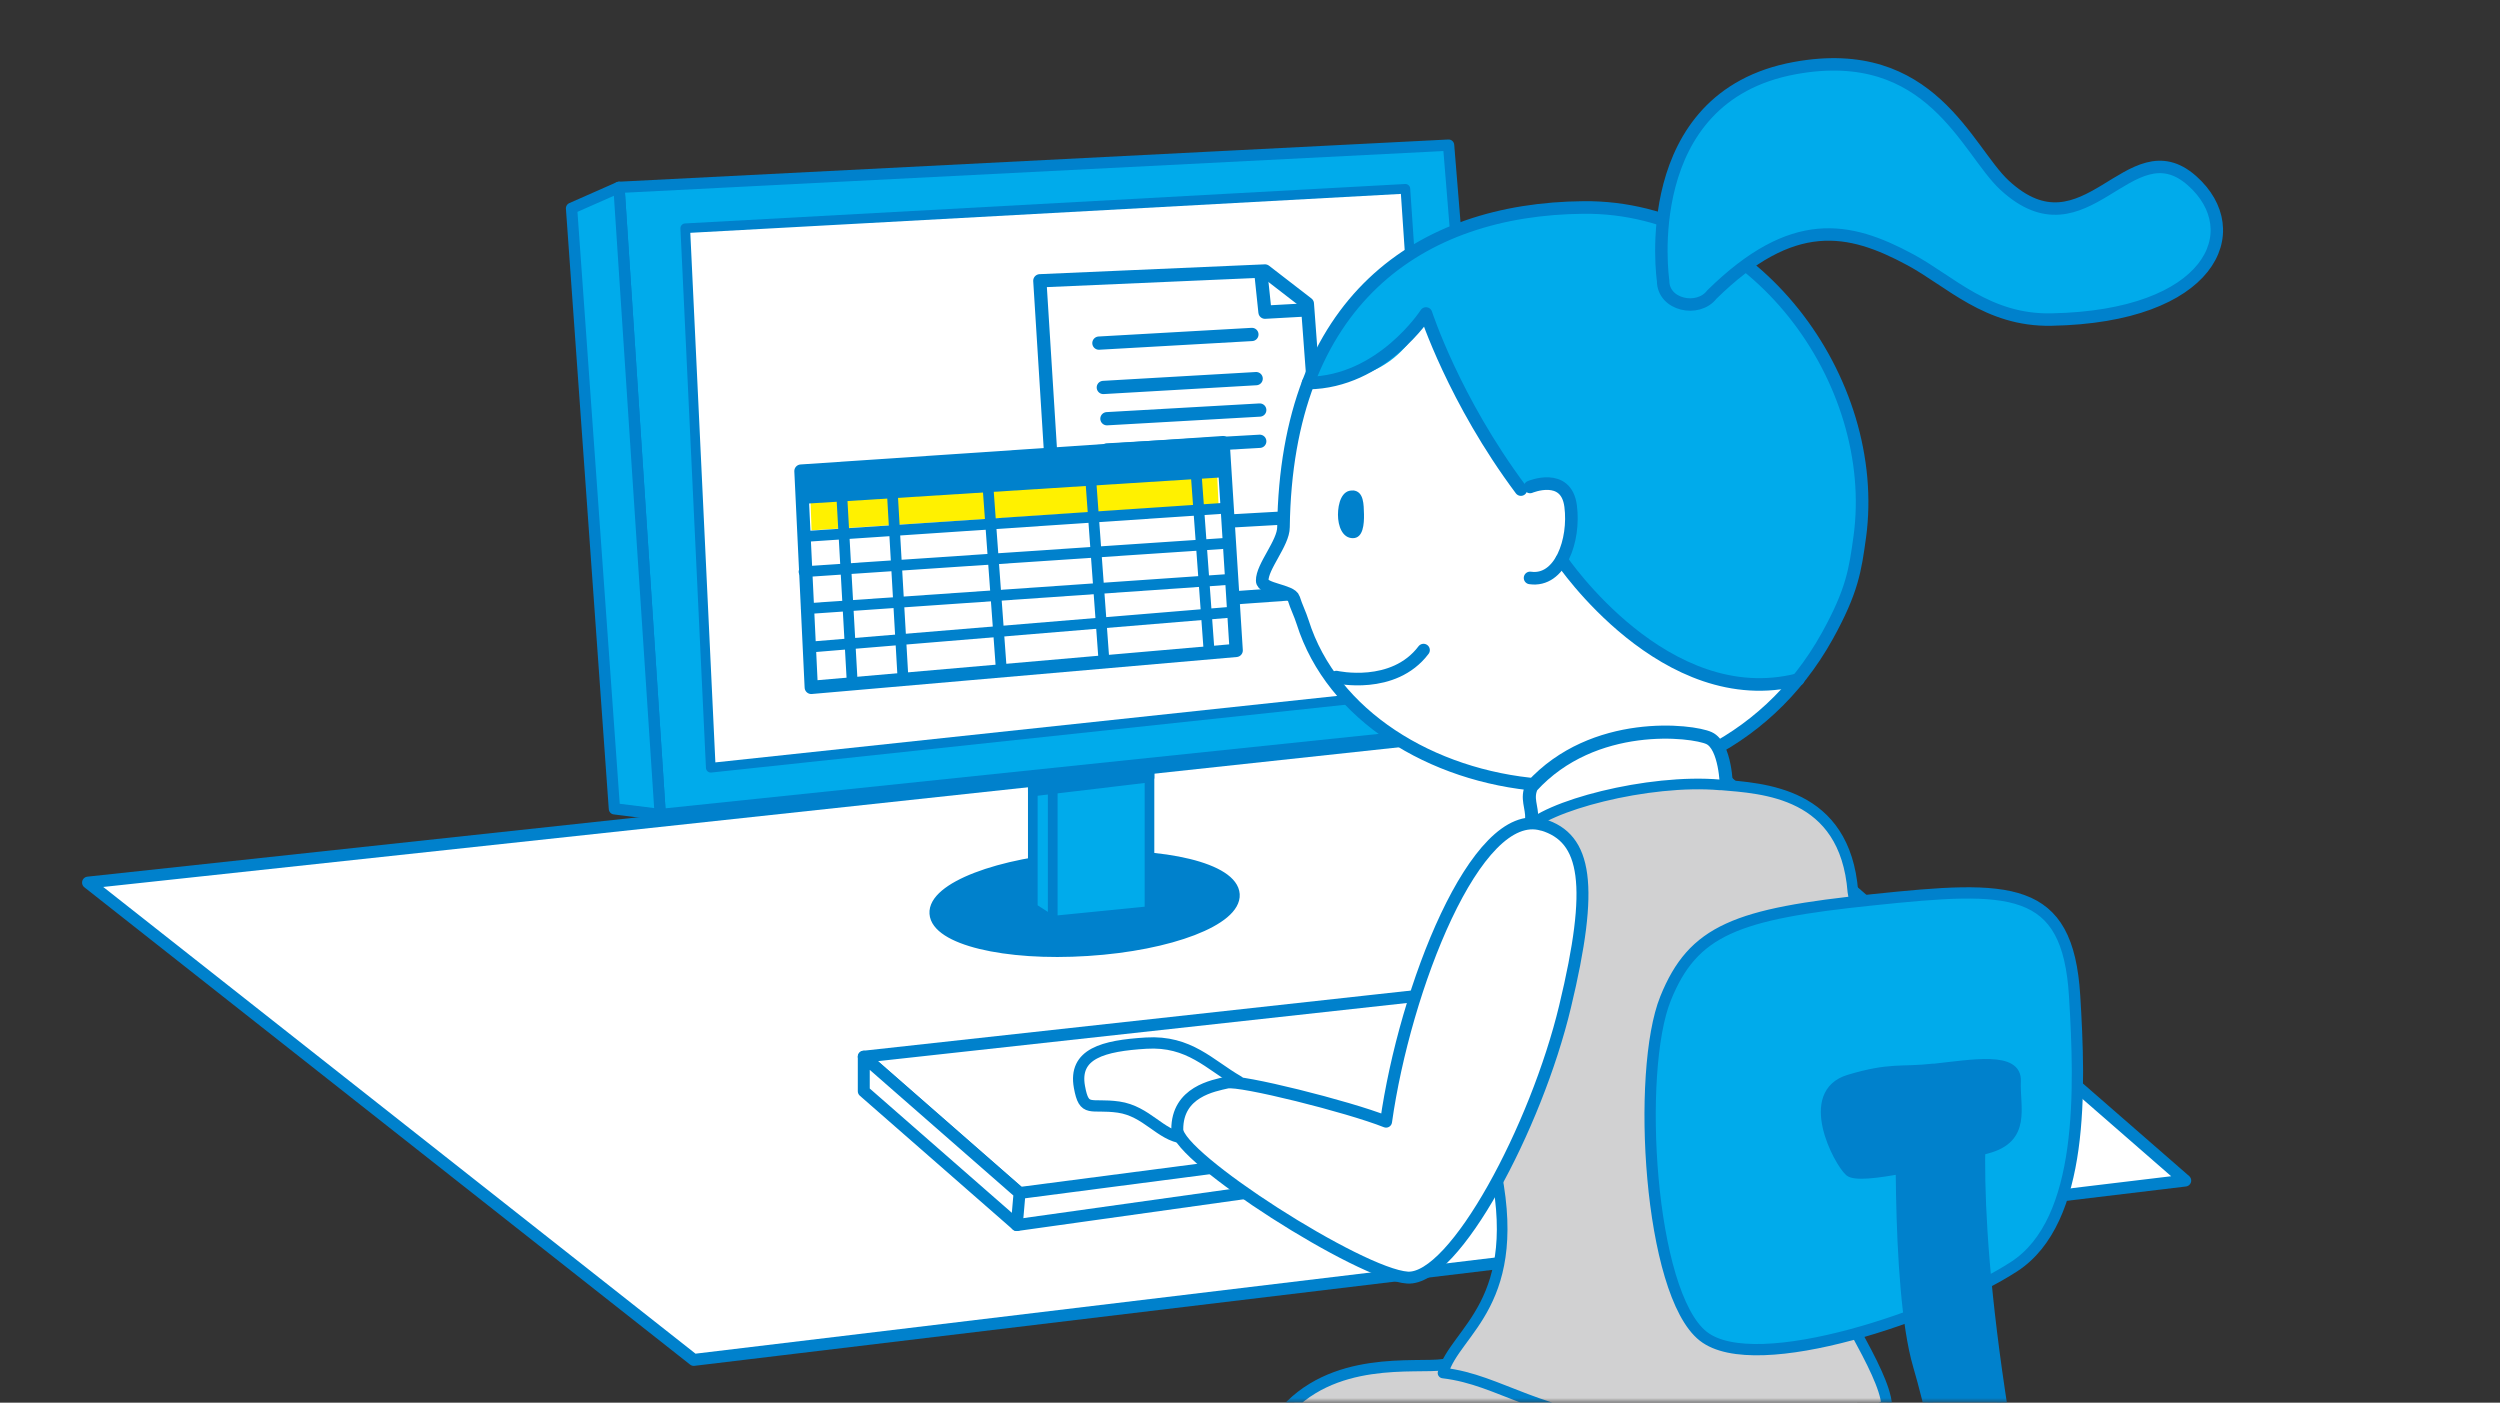 <svg width="262" height="147" viewBox="0 0 262 147" fill="none" xmlns="http://www.w3.org/2000/svg">
<rect x="0" y="0" width="262" height="147" fill="#333333" stroke="none"/>
<mask id="mask0_108_18503" style="mask-type:luminance" maskUnits="userSpaceOnUse" x="0" y="0" width="262" height="147">
<path d="M262 0H0V147H262V0Z" fill="white"/>
</mask>
<g mask="url(#mask0_108_18503)">
<path d="M72.707 142.517L9.226 92.496L172.921 74.851L229.012 123.723L72.707 142.517Z" fill="white" stroke="#0081CC" stroke-width="1.252" stroke-linecap="round" stroke-linejoin="round"/>
<path d="M90.524 110.742L106.849 125.026L175.133 116.126L154.487 103.711L90.524 110.742Z" fill="white" stroke="#0081CC" stroke-width="1.252" stroke-linecap="round" stroke-linejoin="round"/>
<path d="M129.382 93.731C129.21 91.004 122.025 89.255 113.348 89.804C104.672 90.37 97.761 93.028 97.95 95.737C98.121 98.464 105.306 100.213 113.983 99.647C122.66 99.098 129.553 96.44 129.382 93.731Z" fill="#0081CC" stroke="#0081CC" stroke-width="1.08" stroke-linecap="round" stroke-linejoin="round"/>
<path d="M110.33 96.492L108.238 95.154V82.156H110.33V96.492Z" fill="#00ABEB" stroke="#0081CC" stroke-width="1.012" stroke-linecap="round" stroke-linejoin="round"/>
<path d="M120.465 80.87V95.48L110.33 96.492V82.156L120.465 80.87Z" fill="#00ABEB" stroke="#0081CC" stroke-width="1.012" stroke-linecap="round" stroke-linejoin="round"/>
<path d="M120.465 81.487L108.238 82.945V81.796L120.465 80.356V81.487Z" fill="#0081CC" stroke="#0081CC" stroke-width="1.012" stroke-linecap="round" stroke-linejoin="round"/>
<path d="M64.871 19.634L69.192 85.363L156.784 76.223L151.812 15.21L64.871 19.634Z" fill="#00ABEB" stroke="#0081CC" stroke-width="1.183" stroke-linecap="round" stroke-linejoin="round"/>
<path d="M71.815 23.922L74.49 80.459L150.833 72.296L147.284 19.789L71.815 23.922Z" fill="white" stroke="#0081CC" stroke-width="1.012" stroke-linecap="round" stroke-linejoin="round"/>
<path d="M64.87 19.635L59.898 21.829L64.39 84.763L69.192 85.363L64.87 19.635Z" fill="#00ABEB" stroke="#0081CC" stroke-width="1.183" stroke-linecap="round" stroke-linejoin="round"/>
<path d="M134.732 54.274L118.698 55.182" stroke="#0081CC" stroke-width="1.389" stroke-linecap="round" stroke-linejoin="round"/>
<path d="M111.136 63.962L135.743 62.196L139.241 61.904L137.012 31.827L132.571 28.397L108.975 29.426L111.136 63.962Z" stroke="#0081CC" stroke-width="1.389" stroke-linecap="round" stroke-linejoin="round"/>
<path d="M83.939 49.369L85.019 72.039L129.553 68.163L128.181 46.385L83.939 49.369Z" fill="white" stroke="#0081CC" stroke-width="1.389" stroke-linecap="round" stroke-linejoin="round"/>
<path d="M85.054 55.577L127.701 52.816L127.546 49.524L84.934 52.216L85.054 55.577Z" fill="#FFF100"/>
<path d="M128.609 53.245L84.265 56.228" stroke="#0081CC" stroke-width="1.132" stroke-linecap="round" stroke-linejoin="round"/>
<path d="M128.609 56.932L84.265 59.915" stroke="#0081CC" stroke-width="1.132" stroke-linecap="round" stroke-linejoin="round"/>
<path d="M128.85 60.721L84.505 63.791" stroke="#0081CC" stroke-width="1.132" stroke-linecap="round" stroke-linejoin="round"/>
<path d="M129.125 64.151L84.814 67.82" stroke="#0081CC" stroke-width="1.132" stroke-linecap="round" stroke-linejoin="round"/>
<path d="M84.265 52.799L128.181 50.021V46.385L83.939 49.369L84.265 52.799Z" fill="#0081CC"/>
<path d="M126.724 68.403L125.353 49.592" stroke="#0081CC" stroke-width="1.132" stroke-linecap="round" stroke-linejoin="round"/>
<path d="M115.679 69.021L114.308 50.227" stroke="#0081CC" stroke-width="1.132" stroke-linecap="round" stroke-linejoin="round"/>
<path d="M104.946 70.273L103.574 51.461" stroke="#0081CC" stroke-width="1.132" stroke-linecap="round" stroke-linejoin="round"/>
<path d="M94.622 70.89L93.542 52.079" stroke="#0081CC" stroke-width="1.132" stroke-linecap="round" stroke-linejoin="round"/>
<path d="M89.306 71.387L88.226 52.079" stroke="#0081CC" stroke-width="1.132" stroke-linecap="round" stroke-linejoin="round"/>
<path d="M131.199 35.051L115.166 35.959" stroke="#0081CC" stroke-width="1.389" stroke-linecap="round" stroke-linejoin="round"/>
<path d="M131.645 39.681L115.628 40.606" stroke="#0081CC" stroke-width="1.389" stroke-linecap="round" stroke-linejoin="round"/>
<path d="M132.022 42.973L116.006 43.882" stroke="#0081CC" stroke-width="1.389" stroke-linecap="round" stroke-linejoin="round"/>
<path d="M132.022 46.248L116.006 47.157" stroke="#0081CC" stroke-width="1.389" stroke-linecap="round" stroke-linejoin="round"/>
<path d="M136.892 32.478L132.571 32.718L132.125 28.466" stroke="#0081CC" stroke-width="1.389" stroke-linecap="round" stroke-linejoin="round"/>
<path d="M151.228 143.015C148.484 143.443 137.509 142.226 133.222 149.977C129.192 157.23 132.313 170.108 133.668 171.755C135.743 174.258 147.661 170.931 147.661 170.931L149.667 168.839C149.667 168.839 168.873 173.572 178.733 173.795C188.61 174.035 202.5 165.77 197.716 148.382L186.089 143.1L151.21 143.015H151.228Z" fill="#D1D1D2"/>
<path d="M151.227 143.015C148.484 143.443 139.481 141.917 134.285 148.382C129.089 154.847 132.313 170.108 133.685 171.755C135.76 174.258 147.678 170.931 147.678 170.931L150.267 168.154" stroke="#0081CC" stroke-width="1.183" stroke-linecap="round" stroke-linejoin="round"/>
<path d="M194.904 56.28C197.133 39.938 183.878 21.572 165.958 21.744C148.759 21.898 134.818 31.501 134.509 55.251C134.509 56.914 132.245 59.384 132.28 60.858C132.28 61.784 135.332 61.87 135.589 62.727C135.846 63.568 136.258 64.374 136.515 65.197C142.689 84.797 178.202 90.61 191.509 66.637C194.115 61.922 194.424 59.761 194.904 56.263V56.28Z" fill="white"/>
<path d="M164.69 21.744C175.922 21.744 193.807 27.746 195.093 54.051C194.15 64.134 187.514 72.313 187.514 72.313C187.514 72.313 170.04 71.233 163.644 58.698C164.484 56.383 166.061 51.496 162.94 50.81C159.82 50.107 159.082 51.324 159.082 51.324C159.082 51.324 150.731 40.881 149.582 32.256C149.582 32.256 147.319 40.984 137.304 39.578C137.304 39.578 143.066 21.727 164.69 21.727V21.744Z" fill="#00ABEB"/>
<path d="M160.351 51.032C160.351 51.032 164.14 49.438 164.603 53.039C165.066 56.623 163.506 61.03 160.351 60.567" stroke="#0081CC" stroke-width="1.32" stroke-linecap="round" stroke-linejoin="round"/>
<path d="M194.904 56.28C197.133 39.938 183.878 21.572 165.958 21.744C148.759 21.898 134.818 31.501 134.509 55.251C134.509 56.914 132.245 59.384 132.28 60.858C132.28 61.784 135.332 61.87 135.589 62.727C135.846 63.568 136.258 64.374 136.515 65.197C142.689 84.797 178.202 90.61 191.509 66.637C194.115 61.922 194.424 59.761 194.904 56.263V56.28Z" stroke="#0081CC" stroke-width="1.32" stroke-linecap="round" stroke-linejoin="round"/>
<path d="M137.081 40.144C144.798 40.058 149.445 32.856 149.445 32.856C149.445 32.856 152.377 41.927 159.391 51.307" stroke="#0081CC" stroke-width="1.32" stroke-linecap="round" stroke-linejoin="round"/>
<path d="M141.78 51.41C140.614 51.324 140.219 52.764 140.219 53.948C140.219 55.131 140.682 56.4 141.78 56.4C142.877 56.4 142.963 54.891 142.946 53.896C142.911 52.919 142.963 51.478 141.78 51.393V51.41Z" fill="#0081CC"/>
<path d="M163.661 58.698C163.661 58.698 174.515 74.782 188.457 71.216" stroke="#0081CC" stroke-width="1.32" stroke-linecap="round" stroke-linejoin="round"/>
<path d="M140.047 70.959C140.047 70.959 146.032 72.313 149.187 68.129" stroke="#0081CC" stroke-width="1.32" stroke-linecap="round" stroke-linejoin="round"/>
<path d="M180.929 82.43C180.929 82.43 180.86 78.161 179.111 77.355C177.362 76.549 167.004 75.314 160.522 82.43C159.939 83.648 160.574 84.591 160.522 85.791C160.471 87.009 160.522 88.484 160.522 88.484H167.45C167.45 88.484 169.337 83.631 180.929 82.43Z" fill="white" stroke="#0081CC" stroke-width="1.372" stroke-linecap="round" stroke-linejoin="round"/>
<path d="M180.277 82.242C184.735 82.636 193.361 82.945 194.184 93.457C195.933 102.579 186.982 122.162 189.52 129.296C192.057 136.412 197.408 143.494 197.733 147.25C193.772 148.999 186.141 150.748 173.452 149.633C160.762 148.502 157.436 144.626 151.228 143.889C152.497 139.396 159.974 136.635 156.527 121.614C153.08 106.609 154.503 99.733 154.503 99.733C154.503 99.733 157.881 89.564 159.853 87.026C161.808 84.488 172.766 81.59 180.277 82.259V82.242Z" fill="#D1D1D2" stroke="#0081CC" stroke-width="1.115" stroke-linecap="round" stroke-linejoin="round"/>
<path d="M196.276 94.297C210.698 92.788 216.699 92.633 217.42 104.363C218.003 114 218.483 127.941 211.075 132.743C203.444 137.698 184.033 144.403 178.494 140.031C172.801 135.538 171.463 112.268 174.55 104.637C177.448 97.469 181.958 95.772 196.276 94.297Z" fill="#00ABEB" stroke="#0081CC" stroke-width="1.183" stroke-linecap="round" stroke-linejoin="round"/>
<path d="M193.447 179.746C188.08 179.711 202.467 181.889 205.176 180.037C211.367 175.801 213.613 171.103 209.995 148.365C205.982 123.071 208.04 113.777 208.04 113.777H199.294C199.294 113.777 198.574 134.766 201.009 143.1C203.444 151.417 206.651 167.622 203.256 175.424C203.256 175.424 201.987 179.814 193.43 179.746H193.447Z" fill="#0081CC" stroke="#0081CC" stroke-width="1.063" stroke-linecap="round" stroke-linejoin="round"/>
<path d="M202.587 111.925C206.719 111.479 211.487 110.588 211.349 113.314C211.229 116.041 212.498 119.35 208.228 120.465C203.17 121.785 194.939 123.826 193.773 122.831C192.589 121.785 188.765 114.549 193.773 113.057C198.128 111.754 199.226 112.285 202.587 111.908V111.925Z" fill="#0081CC" stroke="#0081CC" stroke-width="0.875" stroke-linecap="round" stroke-linejoin="round"/>
<path d="M174.293 29.409C174.293 29.409 171.463 10.169 188.114 7.134C202.398 4.527 206.12 15.759 210.081 19.412C218.603 27.283 223.165 13.135 229.715 18.931C235.666 24.196 231.722 33.181 214.985 33.49C208.28 33.627 204.37 29.46 200.186 27.214C193.756 23.75 187.874 22.55 179.403 30.866C177.963 32.753 174.293 31.981 174.293 29.426V29.409Z" fill="#00ABEB" stroke="#0081CC" stroke-width="1.303" stroke-linecap="round" stroke-linejoin="round"/>
<path d="M90.524 114.36V110.742L106.849 125.026L106.558 128.387L90.524 114.36Z" fill="white" stroke="#0081CC" stroke-width="1.252" stroke-linecap="round" stroke-linejoin="round"/>
<path d="M139.824 123.723L106.557 128.387" stroke="#0081CC" stroke-width="1.252" stroke-linecap="round" stroke-linejoin="round"/>
<path d="M129.776 113.314C126.758 111.582 124.649 109.044 120.122 109.319C115.612 109.593 112.491 110.416 113.125 113.914C113.623 116.658 114.257 115.612 117.224 116.023C120.19 116.452 121.596 118.99 123.997 119.264" stroke="#0081CC" stroke-width="1.183" stroke-linecap="round" stroke-linejoin="round"/>
<path d="M161.637 86.443C154.675 84.385 147.215 103.677 145.26 117.55C141.299 115.972 129.981 113.143 128.592 113.451C127.186 113.777 123.362 114.412 123.379 118.373C123.379 121.305 142.568 133.583 147.507 133.892C152.445 134.2 161.002 118.116 164.02 105.477C167.073 92.788 166.301 87.815 161.637 86.426V86.443Z" fill="white" stroke="#0081CC" stroke-width="1.252" stroke-linecap="round" stroke-linejoin="round"/>
</g>
</svg>
